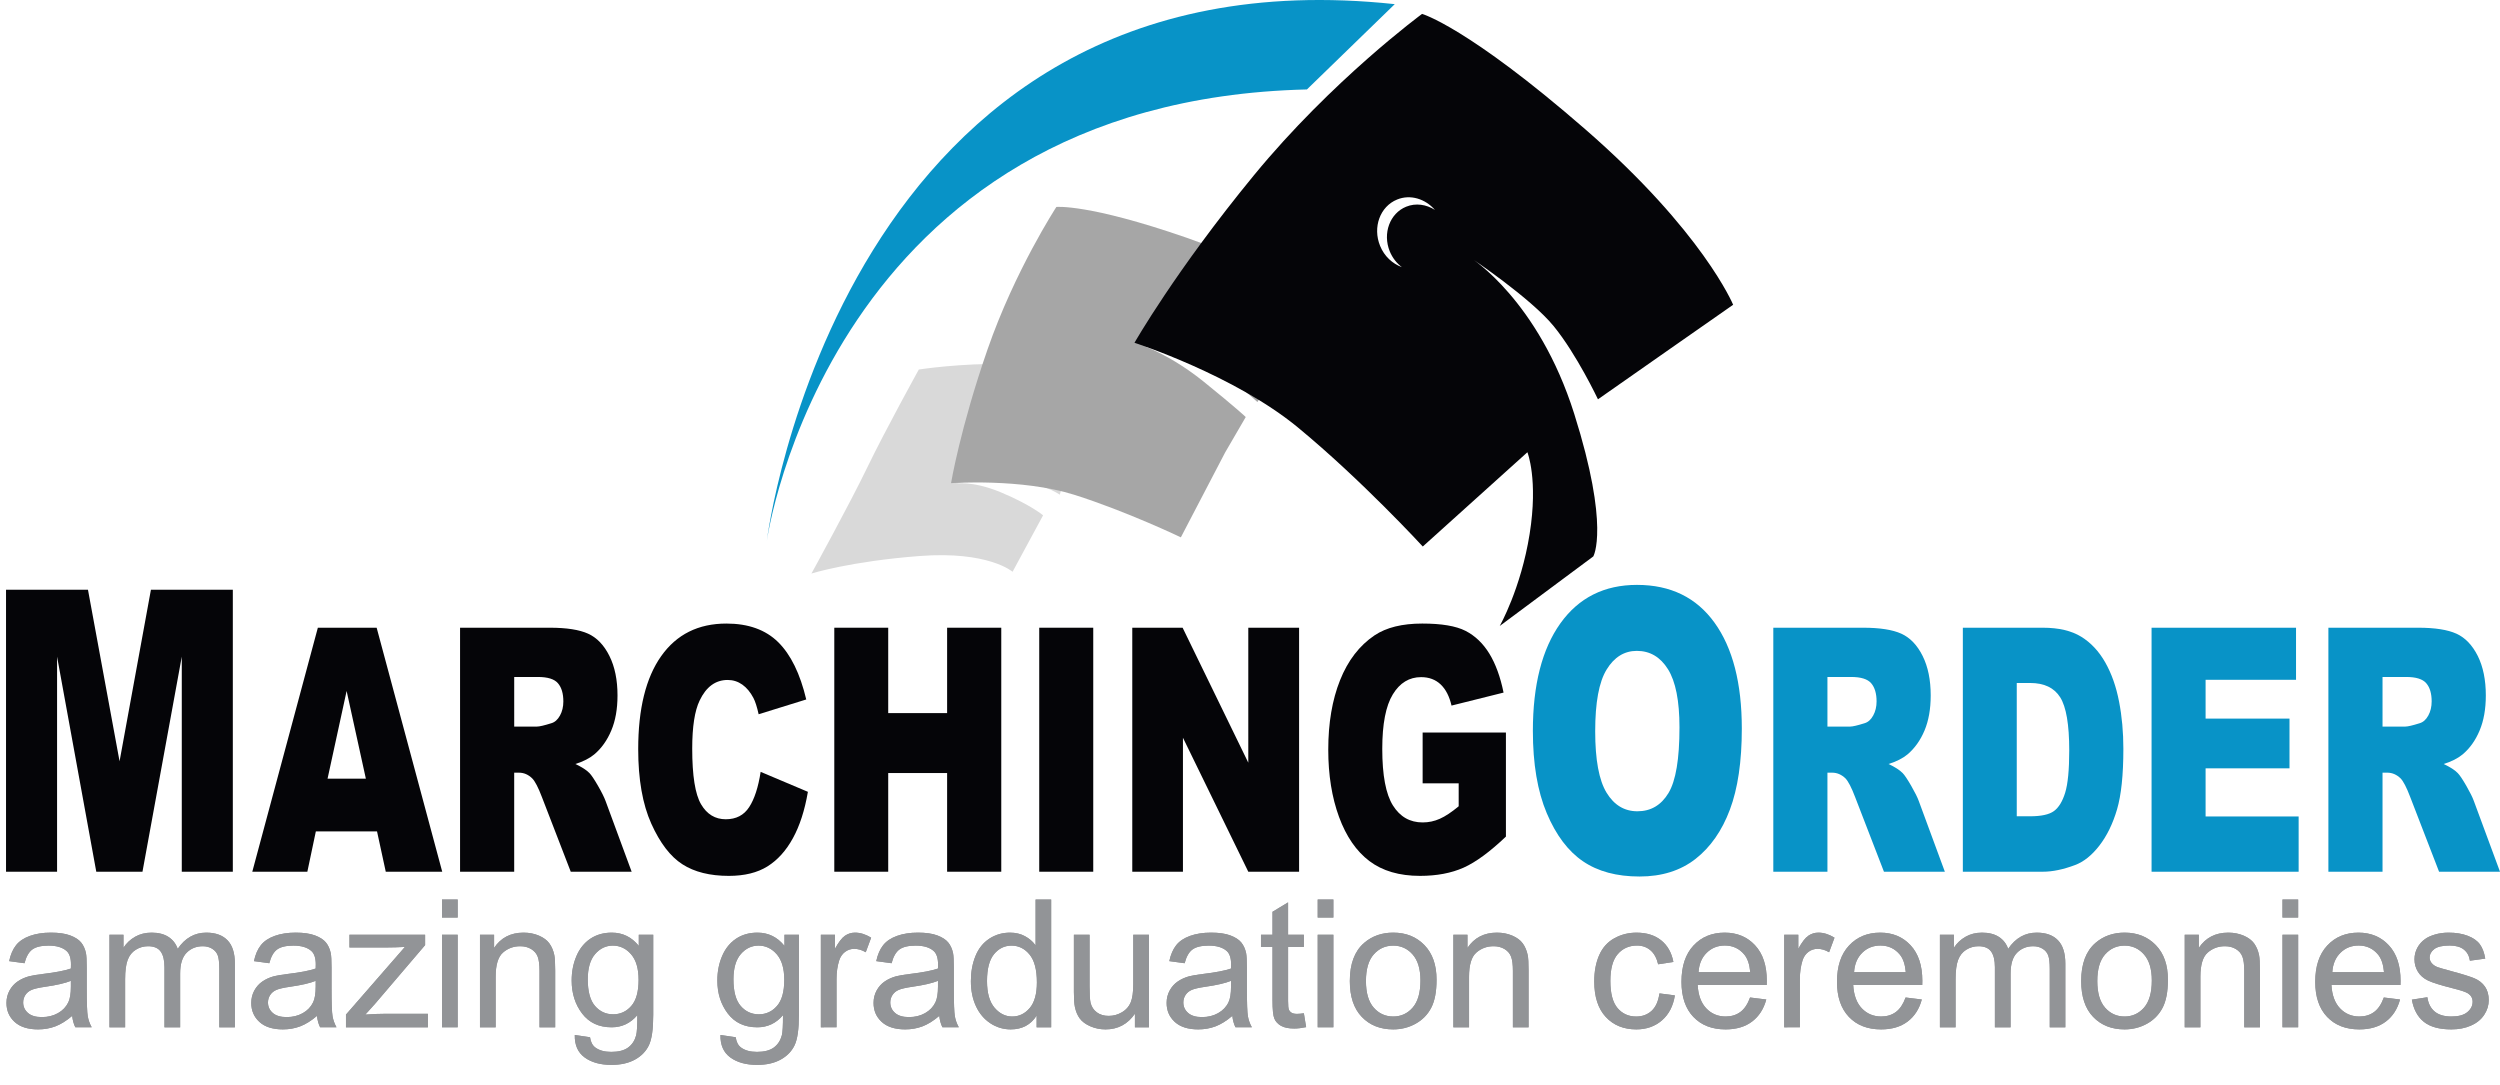 <?xml version="1.0" encoding="utf-8"?>
<!-- Generator: Adobe Illustrator 16.0.0, SVG Export Plug-In . SVG Version: 6.00 Build 0)  -->
<!DOCTYPE svg PUBLIC "-//W3C//DTD SVG 1.1//EN" "http://www.w3.org/Graphics/SVG/1.1/DTD/svg11.dtd">
<svg version="1.1" id="Layer_1" xmlns="http://www.w3.org/2000/svg" xmlns:xlink="http://www.w3.org/1999/xlink" x="0px" y="0px"
	 width="367.568px" height="159.565px" viewBox="0 0 367.568 159.565" enable-background="new 0 0 367.568 159.565"
	 xml:space="preserve">
<g>
	<g>
		<path fill="#D9D9D9" d="M148.875,84.067c0,0-3.538-3.1-13.708-2.315c-10.167,0.784-15.863,2.572-15.863,2.572
			s5.628-10.231,8.221-15.616c2.597-5.388,7.567-14.378,7.567-14.378s6.206-0.963,12.985-0.809s12.313,3.735,12.313,3.735
			l-4.573,15.48c0,0-2.818-2.013-7.703-2.134c-4.891-0.12-7.718,0.528-7.718,0.528s2.46-0.543,6.801,1.275s6.166,3.362,6.166,3.362
			L148.875,84.067z"/>
		<path fill-rule="evenodd" clip-rule="evenodd" fill="#0893C7" d="M112.744,79.522c0,0,9.071-64.698,79.41-66.372L205.068,0.61
			C123.571-8.109,112.744,79.522,112.744,79.522z"/>
		<path fill-rule="evenodd" clip-rule="evenodd" fill="#A6A6A6" d="M145.195,51.372c4.02-11.596,10.121-20.945,10.121-20.945
			s4.656-0.494,19.12,4.517c14.467,5.011,19.769,10.562,19.769,10.562l-4.351,6.335l-4.986,7.271c0,0-3.531-3.331-6.634-5.048
			c-3.103-1.719-10.03-3.17-10.03-3.17s3.942,1.325,8.82,5.258c4.869,3.939,6.135,5.162,6.135,5.162l-3.039,5.227l-6.502,12.463
			c0,0-7.959-3.816-15.684-6.261c-7.722-2.442-18.104-1.704-18.104-1.704S141.175,62.962,145.195,51.372z"/>
		<path fill="#050508" d="M184.343,25.791c11.518-14.029,24.741-23.748,24.741-23.748s6.665,1.89,23.989,16.959
			c17.32,15.069,21.746,25.807,21.746,25.807l-9.262,6.471l-10.613,7.428c0,0-3.137-6.638-6.521-10.769
			c-3.383-4.134-12.176-10.021-12.176-10.021s9.935,6.218,15.208,22.927c5.276,16.715,2.804,20.963,2.804,20.963l-5.109,3.797
			l-8.648,6.431c0,0,3.121-5.492,4.396-13.52c1.281-8.027-0.327-12.025-0.327-12.025l-15.382,13.862c0,0-8.978-9.771-18.351-17.496
			c-9.367-7.725-24.038-12.458-24.038-12.458S172.824,39.822,184.343,25.791z M204.336,36.966c-1.081-2.648,0-5.594,2.411-6.576
			c1.41-0.575,2.961-0.336,4.227,0.475c-1.414-1.636-3.619-2.328-5.563-1.528c-2.507,1.022-3.618,4.072-2.501,6.814
			c0.624,1.538,1.831,2.627,3.205,3.13C205.361,38.714,204.732,37.923,204.336,36.966z"/>
	</g>
	<g>
		<path fill="#050508" d="M0.886,86.704h12.047l4.646,25.227l4.612-25.227h12.041v41.463h-7.505v-31.62l-5.779,31.62h-6.792
			l-5.764-31.62v31.62H0.886V86.704z"/>
		<path fill="#050508" d="M55.434,122.242h-8.997l-1.248,5.924h-8.095l9.639-35.875h8.645l9.642,35.875h-8.302L55.434,122.242z
			 M53.791,114.484l-2.828-12.893l-2.803,12.893H53.791z"/>
		<path fill="#050508" d="M67.641,128.167V92.292h13.214c2.445,0,4.319,0.291,5.613,0.877c1.297,0.593,2.34,1.677,3.131,3.27
			c0.796,1.59,1.191,3.529,1.191,5.813c0,1.988-0.302,3.705-0.914,5.15c-0.605,1.445-1.439,2.618-2.501,3.513
			c-0.676,0.568-1.605,1.044-2.782,1.414c0.945,0.448,1.633,0.883,2.065,1.328c0.287,0.29,0.71,0.92,1.266,1.883
			s0.92,1.71,1.111,2.229l3.834,10.398h-8.953l-4.236-10.966c-0.538-1.42-1.016-2.34-1.439-2.767
			c-0.568-0.549-1.216-0.83-1.939-0.83h-0.701v14.563H67.641z M75.603,106.827h3.344c0.358,0,1.062-0.161,2.099-0.488
			c0.525-0.148,0.951-0.525,1.285-1.13c0.333-0.599,0.497-1.297,0.497-2.081c0-1.155-0.259-2.044-0.788-2.665
			c-0.525-0.621-1.506-0.929-2.958-0.929h-3.479V106.827z"/>
		<path fill="#050508" d="M111.836,113.483l6.947,2.936c-0.466,2.726-1.201,4.999-2.208,6.826c-1,1.828-2.248,3.205-3.732,4.137
			c-1.485,0.927-3.381,1.396-5.681,1.396c-2.788,0-5.063-0.568-6.826-1.704c-1.769-1.13-3.294-3.124-4.579-5.977
			c-1.281-2.85-1.923-6.502-1.923-10.954c0-5.934,1.127-10.497,3.384-13.684c2.26-3.186,5.452-4.779,9.583-4.779
			c3.229,0,5.767,0.914,7.62,2.742c1.846,1.827,3.22,4.631,4.119,8.419l-6.999,2.173c-0.244-1.093-0.503-1.893-0.769-2.399
			c-0.444-0.846-0.988-1.5-1.627-1.957c-0.645-0.454-1.362-0.686-2.152-0.686c-1.797,0-3.174,1.013-4.131,3.032
			c-0.723,1.5-1.087,3.853-1.087,7.064c0,3.977,0.432,6.699,1.297,8.175c0.864,1.476,2.075,2.21,3.637,2.21
			c1.519,0,2.665-0.593,3.439-1.785C110.925,117.479,111.487,115.75,111.836,113.483z"/>
		<path fill="#050508" d="M122.664,92.292h7.928v12.554h8.66V92.292h7.962v35.875h-7.962v-14.51h-8.66v14.51h-7.928V92.292z"/>
		<path fill="#050508" d="M152.796,92.292h7.941v35.875h-7.941V92.292z"/>
		<path fill="#050508" d="M166.476,92.292h7.4l9.657,19.846V92.292h7.468v35.875h-7.468l-9.608-19.7v19.7h-7.45V92.292z"/>
		<path fill="#050508" d="M209.166,115.169v-7.465h12.246v15.298c-2.346,2.232-4.418,3.757-6.221,4.566
			c-1.803,0.803-3.939,1.21-6.408,1.21c-3.045,0-5.527-0.729-7.447-2.18c-1.92-1.451-3.405-3.612-4.461-6.483
			c-1.053-2.874-1.584-6.168-1.584-9.889c0-3.915,0.577-7.32,1.734-10.216c1.155-2.896,2.844-5.094,5.07-6.595
			c1.74-1.161,4.074-1.735,7.018-1.735c2.834,0,4.955,0.358,6.359,1.074c1.404,0.719,2.572,1.834,3.498,3.34
			c0.926,1.513,1.624,3.427,2.094,5.736l-7.65,1.911c-0.315-1.355-0.844-2.393-1.597-3.109c-0.757-0.716-1.714-1.074-2.88-1.074
			c-1.736,0-3.125,0.843-4.153,2.532c-1.034,1.686-1.553,4.359-1.553,8.015c0,3.884,0.524,6.656,1.568,8.32
			c1.046,1.664,2.497,2.495,4.366,2.495c0.889,0,1.731-0.179,2.537-0.541c0.803-0.355,1.723-0.969,2.764-1.834v-3.377H209.166z"/>
		<path fill="#0893C7" d="M225.374,107.463c0-6.771,1.353-12.041,4.044-15.813c2.699-3.77,6.449-5.656,11.264-5.656
			c4.934,0,8.736,1.855,11.404,5.561c2.667,3.701,4.008,8.895,4.008,15.569c0,4.847-0.588,8.817-1.754,11.917
			c-1.164,3.106-2.848,5.517-5.051,7.243c-2.208,1.723-4.953,2.587-8.24,2.587c-3.344,0-6.117-0.744-8.303-2.235
			c-2.191-1.488-3.967-3.847-5.328-7.07S225.374,112.307,225.374,107.463z M234.537,107.519c0,4.187,0.556,7.194,1.668,9.024
			c1.111,1.825,2.623,2.738,4.537,2.738c1.971,0,3.496-0.895,4.572-2.686c1.078-1.791,1.615-5.004,1.615-9.642
			c0-3.905-0.563-6.755-1.689-8.555c-1.123-1.8-2.651-2.701-4.578-2.701c-1.846,0-3.328,0.917-4.445,2.745
			C235.092,100.27,234.537,103.295,234.537,107.519z"/>
		<path fill="#0893C7" d="M260.724,128.167V92.292h13.207c2.445,0,4.319,0.291,5.615,0.877c1.295,0.593,2.338,1.677,3.131,3.27
			c0.794,1.59,1.189,3.529,1.189,5.813c0,1.988-0.303,3.705-0.908,5.15c-0.607,1.445-1.445,2.618-2.5,3.513
			c-0.68,0.568-1.609,1.044-2.791,1.414c0.95,0.448,1.629,0.883,2.068,1.328c0.289,0.29,0.709,0.92,1.266,1.883
			c0.553,0.963,0.926,1.71,1.111,2.229l3.834,10.398h-8.953l-4.236-10.966c-0.537-1.42-1.018-2.34-1.432-2.767
			c-0.578-0.549-1.223-0.83-1.945-0.83h-0.697v14.563H260.724z M268.683,106.827h3.34c0.358,0,1.063-0.161,2.1-0.488
			c0.525-0.148,0.954-0.525,1.285-1.13c0.332-0.599,0.5-1.297,0.5-2.081c0-1.155-0.26-2.044-0.787-2.665
			c-0.525-0.621-1.51-0.929-2.961-0.929h-3.477V106.827z"/>
		<path fill="#0893C7" d="M288.593,92.292h11.769c2.325,0,4.196,0.442,5.628,1.322c1.427,0.876,2.609,2.143,3.545,3.791
			c0.932,1.649,1.605,3.563,2.025,5.752c0.426,2.186,0.633,4.504,0.633,6.95c0,3.831-0.313,6.811-0.936,8.916
			c-0.623,2.112-1.491,3.884-2.6,5.313c-1.108,1.429-2.297,2.374-3.568,2.85c-1.742,0.654-3.313,0.981-4.728,0.981h-11.769V92.292z
			 M296.518,100.417v19.599h1.942c1.658,0,2.831-0.256,3.531-0.771c0.698-0.513,1.251-1.414,1.643-2.689
			c0.398-1.284,0.6-3.356,0.6-6.23c0-3.8-0.445-6.403-1.331-7.805c-0.886-1.404-2.358-2.103-4.409-2.103H296.518z"/>
		<path fill="#0893C7" d="M316.339,92.292h21.24v7.657h-13.297v5.706h12.337v7.314h-12.337v7.073h13.68v8.125h-21.623V92.292z"/>
		<path fill="#0893C7" d="M342.337,128.167V92.292h13.211c2.448,0,4.316,0.291,5.613,0.877c1.297,0.593,2.336,1.677,3.137,3.27
			c0.79,1.59,1.186,3.529,1.186,5.813c0,1.988-0.303,3.705-0.911,5.15c-0.603,1.445-1.436,2.618-2.497,3.513
			c-0.684,0.568-1.605,1.044-2.791,1.414c0.943,0.448,1.636,0.883,2.064,1.328c0.293,0.29,0.713,0.92,1.27,1.883
			c0.549,0.963,0.923,1.71,1.105,2.229l3.844,10.398h-8.957l-4.236-10.966c-0.537-1.42-1.012-2.34-1.432-2.767
			c-0.574-0.549-1.223-0.83-1.939-0.83h-0.707v14.563H342.337z M350.296,106.827h3.344c0.365,0,1.063-0.161,2.1-0.488
			c0.525-0.148,0.951-0.525,1.284-1.13c0.331-0.599,0.497-1.297,0.497-2.081c0-1.155-0.256-2.044-0.787-2.665
			c-0.525-0.621-1.513-0.929-2.955-0.929h-3.482V106.827z"/>
	</g>
	<g>
		<g>
			<path fill-rule="evenodd" clip-rule="evenodd" fill="#929497" d="M10.613,149.363c-0.855,0.726-1.677,1.238-2.467,1.538
				c-0.791,0.299-1.639,0.448-2.544,0.448c-1.496,0-2.645-0.365-3.448-1.096s-1.205-1.664-1.205-2.801
				c0-0.666,0.152-1.275,0.455-1.826c0.303-0.552,0.701-0.993,1.192-1.327c0.491-0.333,1.044-0.585,1.66-0.756
				c0.453-0.119,1.136-0.235,2.051-0.346c1.863-0.223,3.234-0.487,4.114-0.795c0.008-0.316,0.013-0.517,0.013-0.603
				c0-0.939-0.218-1.603-0.654-1.986c-0.589-0.521-1.465-0.782-2.627-0.782c-1.085,0-1.886,0.19-2.403,0.57
				c-0.517,0.381-0.899,1.054-1.147,2.019l-2.256-0.308c0.205-0.965,0.542-1.745,1.013-2.339c0.47-0.594,1.149-1.051,2.038-1.371
				c0.888-0.32,1.918-0.48,3.089-0.48c1.162,0,2.106,0.137,2.833,0.41c0.726,0.273,1.26,0.617,1.602,1.031
				c0.342,0.415,0.581,0.938,0.718,1.57c0.077,0.393,0.115,1.103,0.115,2.128v3.075c0,2.146,0.049,3.502,0.147,4.07
				s0.292,1.112,0.583,1.634h-2.409C10.834,150.563,10.681,150.003,10.613,149.363z M10.42,144.21
				c-0.837,0.342-2.094,0.632-3.769,0.871c-0.948,0.137-1.619,0.291-2.012,0.461c-0.393,0.172-0.696,0.422-0.91,0.75
				c-0.214,0.329-0.321,0.694-0.321,1.096c0,0.615,0.233,1.128,0.699,1.538s1.147,0.615,2.044,0.615
				c0.889,0,1.679-0.194,2.371-0.583c0.692-0.389,1.2-0.92,1.525-1.596c0.248-0.521,0.372-1.29,0.372-2.307V144.21z"/>
			<path fill-rule="evenodd" clip-rule="evenodd" fill="#929497" d="M16.093,151.042V137.43h2.063v1.909
				c0.427-0.666,0.995-1.202,1.705-1.608c0.709-0.406,1.517-0.608,2.422-0.608c1.008,0,1.835,0.209,2.48,0.628
				c0.646,0.418,1.1,1.004,1.365,1.756c1.077-1.59,2.478-2.384,4.204-2.384c1.35,0,2.388,0.373,3.114,1.121
				c0.727,0.748,1.09,1.899,1.09,3.454v9.344h-2.294v-8.574c0-0.923-0.075-1.588-0.224-1.993c-0.15-0.406-0.421-0.733-0.814-0.98
				c-0.393-0.248-0.854-0.372-1.384-0.372c-0.957,0-1.752,0.318-2.384,0.955s-0.948,1.655-0.948,3.057v7.908H24.18v-8.844
				c0-1.025-0.188-1.795-0.564-2.308s-0.991-0.769-1.846-0.769c-0.649,0-1.25,0.171-1.801,0.513s-0.951,0.842-1.198,1.5
				c-0.248,0.657-0.372,1.606-0.372,2.845v7.063H16.093z"/>
			<path fill-rule="evenodd" clip-rule="evenodd" fill="#929497" d="M46.605,149.363c-0.855,0.726-1.677,1.238-2.467,1.538
				c-0.791,0.299-1.639,0.448-2.544,0.448c-1.496,0-2.645-0.365-3.448-1.096s-1.205-1.664-1.205-2.801
				c0-0.666,0.152-1.275,0.455-1.826c0.303-0.552,0.701-0.993,1.192-1.327c0.491-0.333,1.044-0.585,1.66-0.756
				c0.453-0.119,1.136-0.235,2.051-0.346c1.863-0.223,3.234-0.487,4.114-0.795c0.008-0.316,0.013-0.517,0.013-0.603
				c0-0.939-0.218-1.603-0.654-1.986c-0.589-0.521-1.465-0.782-2.627-0.782c-1.085,0-1.886,0.19-2.403,0.57
				c-0.517,0.381-0.899,1.054-1.147,2.019l-2.256-0.308c0.205-0.965,0.542-1.745,1.013-2.339c0.47-0.594,1.149-1.051,2.038-1.371
				c0.888-0.32,1.918-0.48,3.089-0.48c1.162,0,2.106,0.137,2.833,0.41c0.726,0.273,1.26,0.617,1.602,1.031
				c0.342,0.415,0.581,0.938,0.718,1.57c0.077,0.393,0.115,1.103,0.115,2.128v3.075c0,2.146,0.049,3.502,0.147,4.07
				s0.292,1.112,0.583,1.634h-2.409C46.827,150.563,46.673,150.003,46.605,149.363z M46.413,144.21
				c-0.837,0.342-2.094,0.632-3.769,0.871c-0.948,0.137-1.619,0.291-2.012,0.461c-0.393,0.172-0.696,0.422-0.91,0.75
				c-0.214,0.329-0.321,0.694-0.321,1.096c0,0.615,0.233,1.128,0.699,1.538s1.147,0.615,2.044,0.615
				c0.889,0,1.679-0.194,2.371-0.583c0.692-0.389,1.2-0.92,1.525-1.596c0.248-0.521,0.372-1.29,0.372-2.307V144.21z"/>
			<path fill-rule="evenodd" clip-rule="evenodd" fill="#929497" d="M50.867,151.042v-1.871l8.665-9.946
				c-0.983,0.051-1.85,0.077-2.602,0.077h-5.55v-1.871h11.125v1.524l-7.37,8.639l-1.423,1.577c1.034-0.077,2.004-0.115,2.91-0.115
				h6.293v1.986H50.867z"/>
			<path fill-rule="evenodd" clip-rule="evenodd" fill="#929497" d="M64.986,134.905v-2.653h2.307v2.653H64.986z M64.986,151.042
				V137.43h2.307v13.611H64.986z"/>
			<path fill-rule="evenodd" clip-rule="evenodd" fill="#929497" d="M70.569,151.042V137.43h2.076v1.935
				c1-1.495,2.444-2.242,4.332-2.242c0.82,0,1.575,0.146,2.262,0.441c0.688,0.295,1.203,0.682,1.545,1.16
				c0.341,0.479,0.581,1.047,0.717,1.705c0.085,0.427,0.128,1.175,0.128,2.243v8.369h-2.307v-8.28c0-0.939-0.09-1.643-0.269-2.108
				c-0.18-0.465-0.498-0.837-0.955-1.114c-0.457-0.278-0.993-0.417-1.608-0.417c-0.983,0-1.831,0.312-2.544,0.936
				s-1.07,1.808-1.07,3.551v7.434H70.569z"/>
			<path fill-rule="evenodd" clip-rule="evenodd" fill="#929497" d="M84.508,152.169l2.243,0.333
				c0.094,0.692,0.354,1.196,0.782,1.513c0.573,0.427,1.354,0.641,2.346,0.641c1.068,0,1.893-0.214,2.474-0.641
				c0.581-0.428,0.974-1.025,1.179-1.795c0.12-0.47,0.175-1.456,0.167-2.96c-1.008,1.188-2.264,1.781-3.768,1.781
				c-1.871,0-3.32-0.675-4.345-2.025c-1.025-1.35-1.538-2.969-1.538-4.857c0-1.299,0.235-2.497,0.705-3.595
				c0.47-1.099,1.151-1.946,2.044-2.545c0.893-0.598,1.942-0.896,3.146-0.896c1.606,0,2.931,0.649,3.974,1.947v-1.64h2.127v11.766
				c0,2.119-0.216,3.621-0.647,4.505c-0.431,0.885-1.115,1.583-2.051,2.096c-0.936,0.513-2.087,0.77-3.454,0.77
				c-1.624,0-2.935-0.365-3.935-1.096C84.957,154.739,84.474,153.639,84.508,152.169z M86.418,143.992
				c0,1.786,0.354,3.089,1.063,3.909c0.709,0.82,1.598,1.23,2.666,1.23c1.06,0,1.948-0.407,2.666-1.224
				c0.718-0.815,1.077-2.096,1.077-3.839c0-1.666-0.37-2.922-1.109-3.769c-0.739-0.846-1.63-1.269-2.672-1.269
				c-1.025,0-1.896,0.417-2.614,1.25S86.418,142.351,86.418,143.992z"/>
			<path fill-rule="evenodd" clip-rule="evenodd" fill="#929497" d="M105.927,152.169l2.243,0.333
				c0.094,0.692,0.354,1.196,0.782,1.513c0.573,0.427,1.354,0.641,2.346,0.641c1.068,0,1.893-0.214,2.474-0.641
				c0.581-0.428,0.974-1.025,1.179-1.795c0.12-0.47,0.175-1.456,0.167-2.96c-1.008,1.188-2.264,1.781-3.768,1.781
				c-1.871,0-3.32-0.675-4.345-2.025c-1.025-1.35-1.538-2.969-1.538-4.857c0-1.299,0.235-2.497,0.705-3.595
				c0.47-1.099,1.151-1.946,2.044-2.545c0.893-0.598,1.942-0.896,3.146-0.896c1.606,0,2.931,0.649,3.974,1.947v-1.64h2.127v11.766
				c0,2.119-0.216,3.621-0.647,4.505c-0.431,0.885-1.115,1.583-2.051,2.096c-0.936,0.513-2.087,0.77-3.454,0.77
				c-1.624,0-2.935-0.365-3.935-1.096C106.375,154.739,105.893,153.639,105.927,152.169z M107.837,143.992
				c0,1.786,0.354,3.089,1.063,3.909c0.709,0.82,1.598,1.23,2.666,1.23c1.06,0,1.948-0.407,2.666-1.224
				c0.718-0.815,1.077-2.096,1.077-3.839c0-1.666-0.37-2.922-1.109-3.769c-0.739-0.846-1.63-1.269-2.672-1.269
				c-1.025,0-1.896,0.417-2.614,1.25S107.837,142.351,107.837,143.992z"/>
			<path fill-rule="evenodd" clip-rule="evenodd" fill="#929497" d="M120.687,151.042V137.43h2.077v2.063
				c0.529-0.966,1.019-1.603,1.467-1.91s0.942-0.461,1.48-0.461c0.777,0,1.568,0.247,2.371,0.743l-0.794,2.141
				c-0.564-0.334-1.128-0.5-1.692-0.5c-0.504,0-0.957,0.151-1.359,0.455c-0.401,0.303-0.688,0.724-0.858,1.262
				c-0.256,0.82-0.385,1.718-0.385,2.692v7.126H120.687z"/>
			<path fill-rule="evenodd" clip-rule="evenodd" fill="#929497" d="M138.1,149.363c-0.855,0.726-1.677,1.238-2.467,1.538
				c-0.791,0.299-1.639,0.448-2.544,0.448c-1.496,0-2.645-0.365-3.448-1.096s-1.205-1.664-1.205-2.801
				c0-0.666,0.152-1.275,0.455-1.826c0.303-0.552,0.701-0.993,1.192-1.327c0.491-0.333,1.044-0.585,1.66-0.756
				c0.453-0.119,1.136-0.235,2.051-0.346c1.863-0.223,3.234-0.487,4.114-0.795c0.008-0.316,0.013-0.517,0.013-0.603
				c0-0.939-0.218-1.603-0.654-1.986c-0.589-0.521-1.465-0.782-2.627-0.782c-1.085,0-1.886,0.19-2.403,0.57
				c-0.517,0.381-0.899,1.054-1.147,2.019l-2.256-0.308c0.205-0.965,0.542-1.745,1.013-2.339c0.47-0.594,1.149-1.051,2.038-1.371
				c0.888-0.32,1.918-0.48,3.089-0.48c1.162,0,2.106,0.137,2.833,0.41c0.726,0.273,1.26,0.617,1.602,1.031
				c0.342,0.415,0.581,0.938,0.718,1.57c0.077,0.393,0.115,1.103,0.115,2.128v3.075c0,2.146,0.049,3.502,0.147,4.07
				s0.292,1.112,0.583,1.634h-2.409C138.322,150.563,138.168,150.003,138.1,149.363z M137.908,144.21
				c-0.837,0.342-2.094,0.632-3.769,0.871c-0.948,0.137-1.619,0.291-2.012,0.461c-0.393,0.172-0.696,0.422-0.91,0.75
				c-0.214,0.329-0.321,0.694-0.321,1.096c0,0.615,0.233,1.128,0.699,1.538s1.147,0.615,2.044,0.615
				c0.889,0,1.679-0.194,2.371-0.583c0.692-0.389,1.2-0.92,1.525-1.596c0.248-0.521,0.372-1.29,0.372-2.307V144.21z"/>
			<path fill-rule="evenodd" clip-rule="evenodd" fill="#929497" d="M152.411,151.042v-1.718c-0.863,1.351-2.132,2.025-3.807,2.025
				c-1.085,0-2.083-0.299-2.993-0.897c-0.91-0.598-1.615-1.433-2.115-2.506c-0.5-1.072-0.75-2.305-0.75-3.697
				c0-1.358,0.227-2.591,0.68-3.698c0.453-1.106,1.132-1.954,2.038-2.544s1.918-0.884,3.038-0.884c0.82,0,1.551,0.173,2.192,0.519
				c0.641,0.346,1.162,0.797,1.564,1.353v-6.742h2.294v18.79H152.411z M145.118,144.249c0,1.743,0.367,3.046,1.102,3.909
				s1.602,1.295,2.602,1.295c1.008,0,1.865-0.413,2.57-1.237c0.705-0.824,1.057-2.083,1.057-3.774c0-1.863-0.359-3.23-1.077-4.102
				c-0.718-0.872-1.602-1.308-2.653-1.308c-1.025,0-1.882,0.419-2.57,1.256C145.462,141.125,145.118,142.446,145.118,144.249z"/>
			<path fill-rule="evenodd" clip-rule="evenodd" fill="#929497" d="M166.863,151.042v-1.999c-1.06,1.538-2.499,2.307-4.319,2.307
				c-0.803,0-1.553-0.154-2.25-0.461c-0.696-0.308-1.213-0.694-1.551-1.16s-0.575-1.036-0.711-1.711
				c-0.094-0.453-0.141-1.171-0.141-2.153v-8.434h2.307v7.549c0,1.205,0.047,2.017,0.141,2.436c0.146,0.606,0.453,1.083,0.923,1.429
				c0.47,0.346,1.051,0.52,1.743,0.52c0.692,0,1.341-0.178,1.948-0.532c0.606-0.354,1.036-0.837,1.288-1.448
				s0.378-1.497,0.378-2.659v-7.293h2.307v13.611H166.863z"/>
			<path fill-rule="evenodd" clip-rule="evenodd" fill="#929497" d="M181.187,149.363c-0.855,0.726-1.677,1.238-2.467,1.538
				c-0.791,0.299-1.639,0.448-2.544,0.448c-1.496,0-2.645-0.365-3.448-1.096s-1.205-1.664-1.205-2.801
				c0-0.666,0.152-1.275,0.455-1.826c0.303-0.552,0.701-0.993,1.192-1.327c0.491-0.333,1.044-0.585,1.66-0.756
				c0.453-0.119,1.136-0.235,2.051-0.346c1.863-0.223,3.234-0.487,4.114-0.795c0.009-0.316,0.013-0.517,0.013-0.603
				c0-0.939-0.218-1.603-0.654-1.986c-0.589-0.521-1.465-0.782-2.627-0.782c-1.085,0-1.886,0.19-2.403,0.57
				c-0.517,0.381-0.899,1.054-1.147,2.019l-2.256-0.308c0.205-0.965,0.542-1.745,1.013-2.339c0.47-0.594,1.149-1.051,2.038-1.371
				c0.888-0.32,1.918-0.48,3.089-0.48c1.162,0,2.106,0.137,2.833,0.41s1.26,0.617,1.602,1.031c0.342,0.415,0.582,0.938,0.719,1.57
				c0.076,0.393,0.115,1.103,0.115,2.128v3.075c0,2.146,0.049,3.502,0.146,4.07c0.099,0.568,0.293,1.112,0.584,1.634h-2.41
				C181.409,150.563,181.255,150.003,181.187,149.363z M180.995,144.21c-0.837,0.342-2.094,0.632-3.769,0.871
				c-0.948,0.137-1.619,0.291-2.012,0.461c-0.393,0.172-0.696,0.422-0.91,0.75c-0.214,0.329-0.321,0.694-0.321,1.096
				c0,0.615,0.233,1.128,0.699,1.538s1.147,0.615,2.044,0.615c0.889,0,1.679-0.194,2.371-0.583c0.692-0.389,1.201-0.92,1.525-1.596
				c0.248-0.521,0.372-1.29,0.372-2.307V144.21z"/>
			<path fill-rule="evenodd" clip-rule="evenodd" fill="#929497" d="M191.705,148.978l0.332,2.038
				c-0.648,0.137-1.23,0.205-1.742,0.205c-0.838,0-1.487-0.133-1.949-0.397c-0.461-0.265-0.785-0.613-0.974-1.045
				s-0.282-1.339-0.282-2.724v-7.831h-1.691v-1.794h1.691v-3.372l2.295-1.384v4.756h2.32v1.794h-2.32v7.959
				c0,0.658,0.04,1.081,0.121,1.27c0.082,0.188,0.214,0.338,0.398,0.448c0.184,0.111,0.445,0.167,0.787,0.167
				C190.948,149.068,191.285,149.038,191.705,148.978z"/>
			<path fill-rule="evenodd" clip-rule="evenodd" fill="#929497" d="M193.736,134.905v-2.653h2.308v2.653H193.736z M193.736,151.042
				V137.43h2.308v13.611H193.736z"/>
			<path fill-rule="evenodd" clip-rule="evenodd" fill="#929497" d="M198.46,144.236c0-2.521,0.701-4.388,2.103-5.602
				c1.171-1.008,2.598-1.512,4.28-1.512c1.872,0,3.401,0.612,4.59,1.839c1.188,1.227,1.781,2.92,1.781,5.082
				c0,1.752-0.264,3.13-0.789,4.134s-1.29,1.783-2.294,2.339s-2.101,0.833-3.288,0.833c-1.904,0-3.445-0.61-4.62-1.833
				C199.048,148.294,198.46,146.535,198.46,144.236z M200.832,144.236c0,1.743,0.381,3.048,1.141,3.915
				c0.762,0.868,1.719,1.302,2.871,1.302c1.146,0,2.098-0.437,2.859-1.308c0.76-0.872,1.141-2.2,1.141-3.986
				c0-1.684-0.383-2.959-1.147-3.826s-1.716-1.301-2.853-1.301c-1.152,0-2.109,0.432-2.871,1.295
				C201.212,141.19,200.832,142.493,200.832,144.236z"/>
			<path fill-rule="evenodd" clip-rule="evenodd" fill="#929497" d="M213.682,151.042V137.43h2.076v1.935
				c1-1.495,2.444-2.242,4.332-2.242c0.82,0,1.575,0.146,2.263,0.441s1.202,0.682,1.545,1.16c0.341,0.479,0.58,1.047,0.717,1.705
				c0.086,0.427,0.129,1.175,0.129,2.243v8.369h-2.308v-8.28c0-0.939-0.09-1.643-0.269-2.108c-0.18-0.465-0.498-0.837-0.955-1.114
				c-0.457-0.278-0.994-0.417-1.609-0.417c-0.982,0-1.83,0.312-2.544,0.936s-1.069,1.808-1.069,3.551v7.434H213.682z"/>
			<path fill-rule="evenodd" clip-rule="evenodd" fill="#929497" d="M243.984,146.055l2.268,0.295
				c-0.248,1.564-0.882,2.788-1.902,3.673c-1.021,0.884-2.275,1.326-3.763,1.326c-1.862,0-3.36-0.608-4.492-1.826
				s-1.698-2.963-1.698-5.236c0-1.47,0.244-2.756,0.73-3.857c0.487-1.103,1.229-1.93,2.224-2.48s2.079-0.826,3.249-0.826
				c1.479,0,2.688,0.373,3.627,1.121c0.94,0.748,1.543,1.81,1.808,3.185l-2.243,0.347c-0.213-0.914-0.592-1.603-1.134-2.063
				c-0.543-0.462-1.198-0.692-1.968-0.692c-1.162,0-2.105,0.417-2.832,1.25s-1.09,2.151-1.09,3.954c0,1.828,0.35,3.157,1.051,3.985
				c0.701,0.829,1.615,1.244,2.743,1.244c0.905,0,1.661-0.278,2.269-0.834C243.436,148.064,243.821,147.209,243.984,146.055z"/>
			<path fill-rule="evenodd" clip-rule="evenodd" fill="#929497" d="M257.307,146.658l2.384,0.295
				c-0.376,1.393-1.072,2.474-2.089,3.243c-1.017,0.769-2.315,1.153-3.896,1.153c-1.991,0-3.569-0.613-4.735-1.839
				c-1.167-1.227-1.75-2.946-1.75-5.159c0-2.29,0.59-4.067,1.769-5.332s2.708-1.896,4.589-1.896c1.82,0,3.307,0.619,4.46,1.858
				c1.153,1.238,1.73,2.981,1.73,5.229c0,0.137-0.005,0.342-0.013,0.615h-10.151c0.085,1.495,0.509,2.64,1.269,3.435
				c0.761,0.795,1.709,1.192,2.846,1.192c0.846,0,1.568-0.223,2.166-0.667S256.957,147.632,257.307,146.658z M249.732,142.928h7.602
				c-0.104-1.145-0.395-2.004-0.872-2.576c-0.735-0.889-1.688-1.333-2.858-1.333c-1.06,0-1.95,0.354-2.672,1.063
				C250.208,140.792,249.809,141.741,249.732,142.928z"/>
			<path fill-rule="evenodd" clip-rule="evenodd" fill="#929497" d="M262.326,151.042V137.43h2.076v2.063
				c0.529-0.966,1.02-1.603,1.468-1.91s0.942-0.461,1.48-0.461c0.777,0,1.567,0.247,2.371,0.743l-0.794,2.141
				c-0.564-0.334-1.129-0.5-1.692-0.5c-0.505,0-0.957,0.151-1.358,0.455c-0.402,0.303-0.688,0.724-0.859,1.262
				c-0.256,0.82-0.385,1.718-0.385,2.692v7.126H262.326z"/>
			<path fill-rule="evenodd" clip-rule="evenodd" fill="#929497" d="M280.175,146.658l2.383,0.295
				c-0.375,1.393-1.072,2.474-2.088,3.243c-1.018,0.769-2.316,1.153-3.896,1.153c-1.992,0-3.57-0.613-4.736-1.839
				c-1.166-1.227-1.75-2.946-1.75-5.159c0-2.29,0.59-4.067,1.77-5.332c1.179-1.265,2.708-1.896,4.588-1.896
				c1.82,0,3.307,0.619,4.461,1.858c1.153,1.238,1.73,2.981,1.73,5.229c0,0.137-0.005,0.342-0.014,0.615h-10.15
				c0.085,1.495,0.508,2.64,1.269,3.435s1.709,1.192,2.845,1.192c0.847,0,1.568-0.223,2.166-0.667
				C279.35,148.341,279.824,147.632,280.175,146.658z M272.6,142.928h7.601c-0.103-1.145-0.394-2.004-0.871-2.576
				c-0.736-0.889-1.688-1.333-2.859-1.333c-1.059,0-1.949,0.354-2.672,1.063C273.076,140.792,272.677,141.741,272.6,142.928z"/>
			<path fill-rule="evenodd" clip-rule="evenodd" fill="#929497" d="M285.219,151.042V137.43h2.063v1.909
				c0.428-0.666,0.995-1.202,1.705-1.608c0.709-0.406,1.516-0.608,2.422-0.608c1.008,0,1.835,0.209,2.48,0.628
				c0.645,0.418,1.1,1.004,1.365,1.756c1.076-1.59,2.478-2.384,4.203-2.384c1.351,0,2.389,0.373,3.115,1.121s1.09,1.899,1.09,3.454
				v9.344h-2.295v-8.574c0-0.923-0.074-1.588-0.225-1.993c-0.149-0.406-0.42-0.733-0.813-0.98c-0.394-0.248-0.854-0.372-1.384-0.372
				c-0.957,0-1.752,0.318-2.385,0.955s-0.948,1.655-0.948,3.057v7.908h-2.308v-8.844c0-1.025-0.188-1.795-0.563-2.308
				s-0.991-0.769-1.846-0.769c-0.649,0-1.249,0.171-1.801,0.513s-0.95,0.842-1.198,1.5c-0.248,0.657-0.371,1.606-0.371,2.845v7.063
				H285.219z"/>
			<path fill-rule="evenodd" clip-rule="evenodd" fill="#929497" d="M305.99,144.236c0-2.521,0.701-4.388,2.103-5.602
				c1.171-1.008,2.598-1.512,4.28-1.512c1.872,0,3.401,0.612,4.59,1.839c1.188,1.227,1.781,2.92,1.781,5.082
				c0,1.752-0.264,3.13-0.789,4.134s-1.29,1.783-2.294,2.339s-2.101,0.833-3.288,0.833c-1.904,0-3.445-0.61-4.62-1.833
				C306.578,148.294,305.99,146.535,305.99,144.236z M308.361,144.236c0,1.743,0.381,3.048,1.141,3.915
				c0.762,0.868,1.719,1.302,2.871,1.302c1.146,0,2.098-0.437,2.859-1.308c0.76-0.872,1.141-2.2,1.141-3.986
				c0-1.684-0.383-2.959-1.147-3.826s-1.716-1.301-2.853-1.301c-1.152,0-2.109,0.432-2.871,1.295
				C308.742,141.19,308.361,142.493,308.361,144.236z"/>
			<path fill-rule="evenodd" clip-rule="evenodd" fill="#929497" d="M321.211,151.042V137.43h2.076v1.935
				c1-1.495,2.444-2.242,4.332-2.242c0.82,0,1.575,0.146,2.263,0.441s1.202,0.682,1.545,1.16c0.341,0.479,0.58,1.047,0.717,1.705
				c0.086,0.427,0.129,1.175,0.129,2.243v8.369h-2.308v-8.28c0-0.939-0.09-1.643-0.269-2.108c-0.18-0.465-0.498-0.837-0.955-1.114
				c-0.457-0.278-0.994-0.417-1.609-0.417c-0.982,0-1.83,0.312-2.544,0.936s-1.069,1.808-1.069,3.551v7.434H321.211z"/>
			<path fill-rule="evenodd" clip-rule="evenodd" fill="#929497" d="M335.586,134.905v-2.653h2.308v2.653H335.586z M335.586,151.042
				V137.43h2.308v13.611H335.586z"/>
			<path fill-rule="evenodd" clip-rule="evenodd" fill="#929497" d="M350.487,146.658l2.384,0.295
				c-0.376,1.393-1.072,2.474-2.089,3.243c-1.017,0.769-2.315,1.153-3.896,1.153c-1.991,0-3.569-0.613-4.735-1.839
				c-1.167-1.227-1.75-2.946-1.75-5.159c0-2.29,0.59-4.067,1.769-5.332s2.708-1.896,4.589-1.896c1.82,0,3.307,0.619,4.46,1.858
				c1.153,1.238,1.73,2.981,1.73,5.229c0,0.137-0.005,0.342-0.013,0.615h-10.151c0.085,1.495,0.509,2.64,1.269,3.435
				c0.761,0.795,1.709,1.192,2.846,1.192c0.846,0,1.568-0.223,2.166-0.667S350.136,147.632,350.487,146.658z M342.912,142.928h7.602
				c-0.104-1.145-0.395-2.004-0.872-2.576c-0.735-0.889-1.688-1.333-2.858-1.333c-1.06,0-1.95,0.354-2.672,1.063
				C343.388,140.792,342.989,141.741,342.912,142.928z"/>
			<path fill-rule="evenodd" clip-rule="evenodd" fill="#929497" d="M354.609,146.978l2.281-0.358
				c0.128,0.914,0.484,1.615,1.07,2.102c0.584,0.487,1.402,0.731,2.454,0.731c1.06,0,1.846-0.216,2.358-0.647s0.77-0.938,0.77-1.52
				c0-0.521-0.227-0.931-0.68-1.23c-0.316-0.205-1.103-0.465-2.359-0.781c-1.691-0.428-2.863-0.797-3.518-1.108
				c-0.654-0.313-1.149-0.744-1.486-1.295c-0.338-0.551-0.507-1.16-0.507-1.826c0-0.606,0.139-1.169,0.417-1.686
				c0.277-0.517,0.655-0.946,1.134-1.288c0.358-0.265,0.849-0.489,1.468-0.673s1.283-0.275,1.993-0.275
				c1.067,0,2.006,0.153,2.813,0.461c0.807,0.308,1.403,0.725,1.787,1.25c0.385,0.525,0.65,1.229,0.795,2.108l-2.256,0.308
				c-0.102-0.701-0.398-1.248-0.891-1.641c-0.491-0.394-1.186-0.59-2.082-0.59c-1.061,0-1.816,0.175-2.27,0.525
				s-0.679,0.761-0.679,1.23c0,0.299,0.094,0.568,0.282,0.808c0.188,0.248,0.482,0.453,0.884,0.615
				c0.231,0.085,0.91,0.282,2.038,0.59c1.632,0.436,2.771,0.792,3.416,1.07c0.645,0.277,1.15,0.681,1.519,1.211
				c0.367,0.529,0.552,1.188,0.552,1.974c0,0.77-0.225,1.493-0.674,2.173c-0.448,0.679-1.096,1.204-1.941,1.576
				s-1.803,0.558-2.871,0.558c-1.769,0-3.117-0.367-4.044-1.103C355.457,149.512,354.865,148.422,354.609,146.978z"/>
		</g>
		<g>
			<path fill="#929497" d="M10.613,149.363c-0.855,0.726-1.677,1.238-2.467,1.538c-0.791,0.299-1.639,0.448-2.544,0.448
				c-1.496,0-2.645-0.365-3.448-1.096s-1.205-1.664-1.205-2.801c0-0.666,0.152-1.275,0.455-1.826
				c0.303-0.552,0.701-0.993,1.192-1.327c0.491-0.333,1.044-0.585,1.66-0.756c0.453-0.119,1.136-0.235,2.051-0.346
				c1.863-0.223,3.234-0.487,4.114-0.795c0.008-0.316,0.013-0.517,0.013-0.603c0-0.939-0.218-1.603-0.654-1.986
				c-0.589-0.521-1.465-0.782-2.627-0.782c-1.085,0-1.886,0.19-2.403,0.57c-0.517,0.381-0.899,1.054-1.147,2.019l-2.256-0.308
				c0.205-0.965,0.542-1.745,1.013-2.339c0.47-0.594,1.149-1.051,2.038-1.371c0.888-0.32,1.918-0.48,3.089-0.48
				c1.162,0,2.106,0.137,2.833,0.41c0.726,0.273,1.26,0.617,1.602,1.031c0.342,0.415,0.581,0.938,0.718,1.57
				c0.077,0.393,0.115,1.103,0.115,2.128v3.075c0,2.146,0.049,3.502,0.147,4.07s0.292,1.112,0.583,1.634h-2.409
				C10.834,150.563,10.681,150.003,10.613,149.363z M10.42,144.21c-0.837,0.342-2.094,0.632-3.769,0.871
				c-0.948,0.137-1.619,0.291-2.012,0.461c-0.393,0.172-0.696,0.422-0.91,0.75c-0.214,0.329-0.321,0.694-0.321,1.096
				c0,0.615,0.233,1.128,0.699,1.538s1.147,0.615,2.044,0.615c0.889,0,1.679-0.194,2.371-0.583c0.692-0.389,1.2-0.92,1.525-1.596
				c0.248-0.521,0.372-1.29,0.372-2.307V144.21z"/>
			<path fill="#929497" d="M16.093,151.042V137.43h2.063v1.909c0.427-0.666,0.995-1.202,1.705-1.608
				c0.709-0.406,1.517-0.608,2.422-0.608c1.008,0,1.835,0.209,2.48,0.628c0.646,0.418,1.1,1.004,1.365,1.756
				c1.077-1.59,2.478-2.384,4.204-2.384c1.35,0,2.388,0.373,3.114,1.121c0.727,0.748,1.09,1.899,1.09,3.454v9.344h-2.294v-8.574
				c0-0.923-0.075-1.588-0.224-1.993c-0.15-0.406-0.421-0.733-0.814-0.98c-0.393-0.248-0.854-0.372-1.384-0.372
				c-0.957,0-1.752,0.318-2.384,0.955s-0.948,1.655-0.948,3.057v7.908H24.18v-8.844c0-1.025-0.188-1.795-0.564-2.308
				s-0.991-0.769-1.846-0.769c-0.649,0-1.25,0.171-1.801,0.513s-0.951,0.842-1.198,1.5c-0.248,0.657-0.372,1.606-0.372,2.845v7.063
				H16.093z"/>
			<path fill="#929497" d="M46.605,149.363c-0.855,0.726-1.677,1.238-2.467,1.538c-0.791,0.299-1.639,0.448-2.544,0.448
				c-1.496,0-2.645-0.365-3.448-1.096s-1.205-1.664-1.205-2.801c0-0.666,0.152-1.275,0.455-1.826
				c0.303-0.552,0.701-0.993,1.192-1.327c0.491-0.333,1.044-0.585,1.66-0.756c0.453-0.119,1.136-0.235,2.051-0.346
				c1.863-0.223,3.234-0.487,4.114-0.795c0.008-0.316,0.013-0.517,0.013-0.603c0-0.939-0.218-1.603-0.654-1.986
				c-0.589-0.521-1.465-0.782-2.627-0.782c-1.085,0-1.886,0.19-2.403,0.57c-0.517,0.381-0.899,1.054-1.147,2.019l-2.256-0.308
				c0.205-0.965,0.542-1.745,1.013-2.339c0.47-0.594,1.149-1.051,2.038-1.371c0.888-0.32,1.918-0.48,3.089-0.48
				c1.162,0,2.106,0.137,2.833,0.41c0.726,0.273,1.26,0.617,1.602,1.031c0.342,0.415,0.581,0.938,0.718,1.57
				c0.077,0.393,0.115,1.103,0.115,2.128v3.075c0,2.146,0.049,3.502,0.147,4.07s0.292,1.112,0.583,1.634h-2.409
				C46.827,150.563,46.673,150.003,46.605,149.363z M46.413,144.21c-0.837,0.342-2.094,0.632-3.769,0.871
				c-0.948,0.137-1.619,0.291-2.012,0.461c-0.393,0.172-0.696,0.422-0.91,0.75c-0.214,0.329-0.321,0.694-0.321,1.096
				c0,0.615,0.233,1.128,0.699,1.538s1.147,0.615,2.044,0.615c0.889,0,1.679-0.194,2.371-0.583c0.692-0.389,1.2-0.92,1.525-1.596
				c0.248-0.521,0.372-1.29,0.372-2.307V144.21z"/>
			<path fill="#929497" d="M50.867,151.042v-1.871l8.665-9.946c-0.983,0.051-1.85,0.077-2.602,0.077h-5.55v-1.871h11.125v1.524
				l-7.37,8.639l-1.423,1.577c1.034-0.077,2.004-0.115,2.91-0.115h6.293v1.986H50.867z"/>
			<path fill="#929497" d="M64.986,134.905v-2.653h2.307v2.653H64.986z M64.986,151.042V137.43h2.307v13.611H64.986z"/>
			<path fill="#929497" d="M70.569,151.042V137.43h2.076v1.935c1-1.495,2.444-2.242,4.332-2.242c0.82,0,1.575,0.146,2.262,0.441
				c0.688,0.295,1.203,0.682,1.545,1.16c0.341,0.479,0.581,1.047,0.717,1.705c0.085,0.427,0.128,1.175,0.128,2.243v8.369h-2.307
				v-8.28c0-0.939-0.09-1.643-0.269-2.108c-0.18-0.465-0.498-0.837-0.955-1.114c-0.457-0.278-0.993-0.417-1.608-0.417
				c-0.983,0-1.831,0.312-2.544,0.936s-1.07,1.808-1.07,3.551v7.434H70.569z"/>
			<path fill="#929497" d="M84.508,152.169l2.243,0.333c0.094,0.692,0.354,1.196,0.782,1.513c0.573,0.427,1.354,0.641,2.346,0.641
				c1.068,0,1.893-0.214,2.474-0.641c0.581-0.428,0.974-1.025,1.179-1.795c0.12-0.47,0.175-1.456,0.167-2.96
				c-1.008,1.188-2.264,1.781-3.768,1.781c-1.871,0-3.32-0.675-4.345-2.025c-1.025-1.35-1.538-2.969-1.538-4.857
				c0-1.299,0.235-2.497,0.705-3.595c0.47-1.099,1.151-1.946,2.044-2.545c0.893-0.598,1.942-0.896,3.146-0.896
				c1.606,0,2.931,0.649,3.974,1.947v-1.64h2.127v11.766c0,2.119-0.216,3.621-0.647,4.505c-0.431,0.885-1.115,1.583-2.051,2.096
				c-0.936,0.513-2.087,0.77-3.454,0.77c-1.624,0-2.935-0.365-3.935-1.096C84.957,154.739,84.474,153.639,84.508,152.169z
				 M86.418,143.992c0,1.786,0.354,3.089,1.063,3.909c0.709,0.82,1.598,1.23,2.666,1.23c1.06,0,1.948-0.407,2.666-1.224
				c0.718-0.815,1.077-2.096,1.077-3.839c0-1.666-0.37-2.922-1.109-3.769c-0.739-0.846-1.63-1.269-2.672-1.269
				c-1.025,0-1.896,0.417-2.614,1.25S86.418,142.351,86.418,143.992z"/>
			<path fill="#929497" d="M105.927,152.169l2.243,0.333c0.094,0.692,0.354,1.196,0.782,1.513c0.573,0.427,1.354,0.641,2.346,0.641
				c1.068,0,1.893-0.214,2.474-0.641c0.581-0.428,0.974-1.025,1.179-1.795c0.12-0.47,0.175-1.456,0.167-2.96
				c-1.008,1.188-2.264,1.781-3.768,1.781c-1.871,0-3.32-0.675-4.345-2.025c-1.025-1.35-1.538-2.969-1.538-4.857
				c0-1.299,0.235-2.497,0.705-3.595c0.47-1.099,1.151-1.946,2.044-2.545c0.893-0.598,1.942-0.896,3.146-0.896
				c1.606,0,2.931,0.649,3.974,1.947v-1.64h2.127v11.766c0,2.119-0.216,3.621-0.647,4.505c-0.431,0.885-1.115,1.583-2.051,2.096
				c-0.936,0.513-2.087,0.77-3.454,0.77c-1.624,0-2.935-0.365-3.935-1.096C106.375,154.739,105.893,153.639,105.927,152.169z
				 M107.837,143.992c0,1.786,0.354,3.089,1.063,3.909c0.709,0.82,1.598,1.23,2.666,1.23c1.06,0,1.948-0.407,2.666-1.224
				c0.718-0.815,1.077-2.096,1.077-3.839c0-1.666-0.37-2.922-1.109-3.769c-0.739-0.846-1.63-1.269-2.672-1.269
				c-1.025,0-1.896,0.417-2.614,1.25S107.837,142.351,107.837,143.992z"/>
			<path fill="#929497" d="M120.687,151.042V137.43h2.077v2.063c0.529-0.966,1.019-1.603,1.467-1.91s0.942-0.461,1.48-0.461
				c0.777,0,1.568,0.247,2.371,0.743l-0.794,2.141c-0.564-0.334-1.128-0.5-1.692-0.5c-0.504,0-0.957,0.151-1.359,0.455
				c-0.401,0.303-0.688,0.724-0.858,1.262c-0.256,0.82-0.385,1.718-0.385,2.692v7.126H120.687z"/>
			<path fill="#929497" d="M138.1,149.363c-0.855,0.726-1.677,1.238-2.467,1.538c-0.791,0.299-1.639,0.448-2.544,0.448
				c-1.496,0-2.645-0.365-3.448-1.096s-1.205-1.664-1.205-2.801c0-0.666,0.152-1.275,0.455-1.826
				c0.303-0.552,0.701-0.993,1.192-1.327c0.491-0.333,1.044-0.585,1.66-0.756c0.453-0.119,1.136-0.235,2.051-0.346
				c1.863-0.223,3.234-0.487,4.114-0.795c0.008-0.316,0.013-0.517,0.013-0.603c0-0.939-0.218-1.603-0.654-1.986
				c-0.589-0.521-1.465-0.782-2.627-0.782c-1.085,0-1.886,0.19-2.403,0.57c-0.517,0.381-0.899,1.054-1.147,2.019l-2.256-0.308
				c0.205-0.965,0.542-1.745,1.013-2.339c0.47-0.594,1.149-1.051,2.038-1.371c0.888-0.32,1.918-0.48,3.089-0.48
				c1.162,0,2.106,0.137,2.833,0.41c0.726,0.273,1.26,0.617,1.602,1.031c0.342,0.415,0.581,0.938,0.718,1.57
				c0.077,0.393,0.115,1.103,0.115,2.128v3.075c0,2.146,0.049,3.502,0.147,4.07s0.292,1.112,0.583,1.634h-2.409
				C138.322,150.563,138.168,150.003,138.1,149.363z M137.908,144.21c-0.837,0.342-2.094,0.632-3.769,0.871
				c-0.948,0.137-1.619,0.291-2.012,0.461c-0.393,0.172-0.696,0.422-0.91,0.75c-0.214,0.329-0.321,0.694-0.321,1.096
				c0,0.615,0.233,1.128,0.699,1.538s1.147,0.615,2.044,0.615c0.889,0,1.679-0.194,2.371-0.583c0.692-0.389,1.2-0.92,1.525-1.596
				c0.248-0.521,0.372-1.29,0.372-2.307V144.21z"/>
			<path fill="#929497" d="M152.411,151.042v-1.718c-0.863,1.351-2.132,2.025-3.807,2.025c-1.085,0-2.083-0.299-2.993-0.897
				c-0.91-0.598-1.615-1.433-2.115-2.506c-0.5-1.072-0.75-2.305-0.75-3.697c0-1.358,0.227-2.591,0.68-3.698
				c0.453-1.106,1.132-1.954,2.038-2.544s1.918-0.884,3.038-0.884c0.82,0,1.551,0.173,2.192,0.519
				c0.641,0.346,1.162,0.797,1.564,1.353v-6.742h2.294v18.79H152.411z M145.118,144.249c0,1.743,0.367,3.046,1.102,3.909
				s1.602,1.295,2.602,1.295c1.008,0,1.865-0.413,2.57-1.237c0.705-0.824,1.057-2.083,1.057-3.774c0-1.863-0.359-3.23-1.077-4.102
				c-0.718-0.872-1.602-1.308-2.653-1.308c-1.025,0-1.882,0.419-2.57,1.256C145.462,141.125,145.118,142.446,145.118,144.249z"/>
			<path fill="#929497" d="M166.863,151.042v-1.999c-1.06,1.538-2.499,2.307-4.319,2.307c-0.803,0-1.553-0.154-2.25-0.461
				c-0.696-0.308-1.213-0.694-1.551-1.16s-0.575-1.036-0.711-1.711c-0.094-0.453-0.141-1.171-0.141-2.153v-8.434h2.307v7.549
				c0,1.205,0.047,2.017,0.141,2.436c0.146,0.606,0.453,1.083,0.923,1.429c0.47,0.346,1.051,0.52,1.743,0.52
				c0.692,0,1.341-0.178,1.948-0.532c0.606-0.354,1.036-0.837,1.288-1.448s0.378-1.497,0.378-2.659v-7.293h2.307v13.611H166.863z"/>
			<path fill="#929497" d="M181.187,149.363c-0.855,0.726-1.677,1.238-2.467,1.538c-0.791,0.299-1.639,0.448-2.544,0.448
				c-1.496,0-2.645-0.365-3.448-1.096s-1.205-1.664-1.205-2.801c0-0.666,0.152-1.275,0.455-1.826
				c0.303-0.552,0.701-0.993,1.192-1.327c0.491-0.333,1.044-0.585,1.66-0.756c0.453-0.119,1.136-0.235,2.051-0.346
				c1.863-0.223,3.234-0.487,4.114-0.795c0.009-0.316,0.013-0.517,0.013-0.603c0-0.939-0.218-1.603-0.654-1.986
				c-0.589-0.521-1.465-0.782-2.627-0.782c-1.085,0-1.886,0.19-2.403,0.57c-0.517,0.381-0.899,1.054-1.147,2.019l-2.256-0.308
				c0.205-0.965,0.542-1.745,1.013-2.339c0.47-0.594,1.149-1.051,2.038-1.371c0.888-0.32,1.918-0.48,3.089-0.48
				c1.162,0,2.106,0.137,2.833,0.41s1.26,0.617,1.602,1.031c0.342,0.415,0.582,0.938,0.719,1.57
				c0.076,0.393,0.115,1.103,0.115,2.128v3.075c0,2.146,0.049,3.502,0.146,4.07c0.099,0.568,0.293,1.112,0.584,1.634h-2.41
				C181.409,150.563,181.255,150.003,181.187,149.363z M180.995,144.21c-0.837,0.342-2.094,0.632-3.769,0.871
				c-0.948,0.137-1.619,0.291-2.012,0.461c-0.393,0.172-0.696,0.422-0.91,0.75c-0.214,0.329-0.321,0.694-0.321,1.096
				c0,0.615,0.233,1.128,0.699,1.538s1.147,0.615,2.044,0.615c0.889,0,1.679-0.194,2.371-0.583c0.692-0.389,1.201-0.92,1.525-1.596
				c0.248-0.521,0.372-1.29,0.372-2.307V144.21z"/>
			<path fill="#929497" d="M191.705,148.978l0.332,2.038c-0.648,0.137-1.23,0.205-1.742,0.205c-0.838,0-1.487-0.133-1.949-0.397
				c-0.461-0.265-0.785-0.613-0.974-1.045s-0.282-1.339-0.282-2.724v-7.831h-1.691v-1.794h1.691v-3.372l2.295-1.384v4.756h2.32
				v1.794h-2.32v7.959c0,0.658,0.04,1.081,0.121,1.27c0.082,0.188,0.214,0.338,0.398,0.448c0.184,0.111,0.445,0.167,0.787,0.167
				C190.948,149.068,191.285,149.038,191.705,148.978z"/>
			<path fill="#929497" d="M193.736,134.905v-2.653h2.308v2.653H193.736z M193.736,151.042V137.43h2.308v13.611H193.736z"/>
			<path fill="#929497" d="M198.46,144.236c0-2.521,0.701-4.388,2.103-5.602c1.171-1.008,2.598-1.512,4.28-1.512
				c1.872,0,3.401,0.612,4.59,1.839c1.188,1.227,1.781,2.92,1.781,5.082c0,1.752-0.264,3.13-0.789,4.134s-1.29,1.783-2.294,2.339
				s-2.101,0.833-3.288,0.833c-1.904,0-3.445-0.61-4.62-1.833C199.048,148.294,198.46,146.535,198.46,144.236z M200.832,144.236
				c0,1.743,0.381,3.048,1.141,3.915c0.762,0.868,1.719,1.302,2.871,1.302c1.146,0,2.098-0.437,2.859-1.308
				c0.76-0.872,1.141-2.2,1.141-3.986c0-1.684-0.383-2.959-1.147-3.826s-1.716-1.301-2.853-1.301c-1.152,0-2.109,0.432-2.871,1.295
				C201.212,141.19,200.832,142.493,200.832,144.236z"/>
			<path fill="#929497" d="M213.682,151.042V137.43h2.076v1.935c1-1.495,2.444-2.242,4.332-2.242c0.82,0,1.575,0.146,2.263,0.441
				s1.202,0.682,1.545,1.16c0.341,0.479,0.58,1.047,0.717,1.705c0.086,0.427,0.129,1.175,0.129,2.243v8.369h-2.308v-8.28
				c0-0.939-0.09-1.643-0.269-2.108c-0.18-0.465-0.498-0.837-0.955-1.114c-0.457-0.278-0.994-0.417-1.609-0.417
				c-0.982,0-1.83,0.312-2.544,0.936s-1.069,1.808-1.069,3.551v7.434H213.682z"/>
			<path fill="#929497" d="M243.984,146.055l2.268,0.295c-0.248,1.564-0.882,2.788-1.902,3.673
				c-1.021,0.884-2.275,1.326-3.763,1.326c-1.862,0-3.36-0.608-4.492-1.826s-1.698-2.963-1.698-5.236c0-1.47,0.244-2.756,0.73-3.857
				c0.487-1.103,1.229-1.93,2.224-2.48s2.079-0.826,3.249-0.826c1.479,0,2.688,0.373,3.627,1.121c0.94,0.748,1.543,1.81,1.808,3.185
				l-2.243,0.347c-0.213-0.914-0.592-1.603-1.134-2.063c-0.543-0.462-1.198-0.692-1.968-0.692c-1.162,0-2.105,0.417-2.832,1.25
				s-1.09,2.151-1.09,3.954c0,1.828,0.35,3.157,1.051,3.985c0.701,0.829,1.615,1.244,2.743,1.244c0.905,0,1.661-0.278,2.269-0.834
				C243.436,148.064,243.821,147.209,243.984,146.055z"/>
			<path fill="#929497" d="M257.307,146.658l2.384,0.295c-0.376,1.393-1.072,2.474-2.089,3.243
				c-1.017,0.769-2.315,1.153-3.896,1.153c-1.991,0-3.569-0.613-4.735-1.839c-1.167-1.227-1.75-2.946-1.75-5.159
				c0-2.29,0.59-4.067,1.769-5.332s2.708-1.896,4.589-1.896c1.82,0,3.307,0.619,4.46,1.858c1.153,1.238,1.73,2.981,1.73,5.229
				c0,0.137-0.005,0.342-0.013,0.615h-10.151c0.085,1.495,0.509,2.64,1.269,3.435c0.761,0.795,1.709,1.192,2.846,1.192
				c0.846,0,1.568-0.223,2.166-0.667S256.957,147.632,257.307,146.658z M249.732,142.928h7.602
				c-0.104-1.145-0.395-2.004-0.872-2.576c-0.735-0.889-1.688-1.333-2.858-1.333c-1.06,0-1.95,0.354-2.672,1.063
				C250.208,140.792,249.809,141.741,249.732,142.928z"/>
			<path fill="#929497" d="M262.326,151.042V137.43h2.076v2.063c0.529-0.966,1.02-1.603,1.468-1.91s0.942-0.461,1.48-0.461
				c0.777,0,1.567,0.247,2.371,0.743l-0.794,2.141c-0.564-0.334-1.129-0.5-1.692-0.5c-0.505,0-0.957,0.151-1.358,0.455
				c-0.402,0.303-0.688,0.724-0.859,1.262c-0.256,0.82-0.385,1.718-0.385,2.692v7.126H262.326z"/>
			<path fill="#929497" d="M280.175,146.658l2.383,0.295c-0.375,1.393-1.072,2.474-2.088,3.243
				c-1.018,0.769-2.316,1.153-3.896,1.153c-1.992,0-3.57-0.613-4.736-1.839c-1.166-1.227-1.75-2.946-1.75-5.159
				c0-2.29,0.59-4.067,1.77-5.332c1.179-1.265,2.708-1.896,4.588-1.896c1.82,0,3.307,0.619,4.461,1.858
				c1.153,1.238,1.73,2.981,1.73,5.229c0,0.137-0.005,0.342-0.014,0.615h-10.15c0.085,1.495,0.508,2.64,1.269,3.435
				s1.709,1.192,2.845,1.192c0.847,0,1.568-0.223,2.166-0.667C279.35,148.341,279.824,147.632,280.175,146.658z M272.6,142.928
				h7.601c-0.103-1.145-0.394-2.004-0.871-2.576c-0.736-0.889-1.688-1.333-2.859-1.333c-1.059,0-1.949,0.354-2.672,1.063
				C273.076,140.792,272.677,141.741,272.6,142.928z"/>
			<path fill="#929497" d="M285.219,151.042V137.43h2.063v1.909c0.428-0.666,0.995-1.202,1.705-1.608
				c0.709-0.406,1.516-0.608,2.422-0.608c1.008,0,1.835,0.209,2.48,0.628c0.645,0.418,1.1,1.004,1.365,1.756
				c1.076-1.59,2.478-2.384,4.203-2.384c1.351,0,2.389,0.373,3.115,1.121s1.09,1.899,1.09,3.454v9.344h-2.295v-8.574
				c0-0.923-0.074-1.588-0.225-1.993c-0.149-0.406-0.42-0.733-0.813-0.98c-0.394-0.248-0.854-0.372-1.384-0.372
				c-0.957,0-1.752,0.318-2.385,0.955s-0.948,1.655-0.948,3.057v7.908h-2.308v-8.844c0-1.025-0.188-1.795-0.563-2.308
				s-0.991-0.769-1.846-0.769c-0.649,0-1.249,0.171-1.801,0.513s-0.95,0.842-1.198,1.5c-0.248,0.657-0.371,1.606-0.371,2.845v7.063
				H285.219z"/>
			<path fill="#929497" d="M305.99,144.236c0-2.521,0.701-4.388,2.103-5.602c1.171-1.008,2.598-1.512,4.28-1.512
				c1.872,0,3.401,0.612,4.59,1.839c1.188,1.227,1.781,2.92,1.781,5.082c0,1.752-0.264,3.13-0.789,4.134s-1.29,1.783-2.294,2.339
				s-2.101,0.833-3.288,0.833c-1.904,0-3.445-0.61-4.62-1.833C306.578,148.294,305.99,146.535,305.99,144.236z M308.361,144.236
				c0,1.743,0.381,3.048,1.141,3.915c0.762,0.868,1.719,1.302,2.871,1.302c1.146,0,2.098-0.437,2.859-1.308
				c0.76-0.872,1.141-2.2,1.141-3.986c0-1.684-0.383-2.959-1.147-3.826s-1.716-1.301-2.853-1.301c-1.152,0-2.109,0.432-2.871,1.295
				C308.742,141.19,308.361,142.493,308.361,144.236z"/>
			<path fill="#929497" d="M321.211,151.042V137.43h2.076v1.935c1-1.495,2.444-2.242,4.332-2.242c0.82,0,1.575,0.146,2.263,0.441
				s1.202,0.682,1.545,1.16c0.341,0.479,0.58,1.047,0.717,1.705c0.086,0.427,0.129,1.175,0.129,2.243v8.369h-2.308v-8.28
				c0-0.939-0.09-1.643-0.269-2.108c-0.18-0.465-0.498-0.837-0.955-1.114c-0.457-0.278-0.994-0.417-1.609-0.417
				c-0.982,0-1.83,0.312-2.544,0.936s-1.069,1.808-1.069,3.551v7.434H321.211z"/>
			<path fill="#929497" d="M335.586,134.905v-2.653h2.308v2.653H335.586z M335.586,151.042V137.43h2.308v13.611H335.586z"/>
			<path fill="#929497" d="M350.487,146.658l2.384,0.295c-0.376,1.393-1.072,2.474-2.089,3.243
				c-1.017,0.769-2.315,1.153-3.896,1.153c-1.991,0-3.569-0.613-4.735-1.839c-1.167-1.227-1.75-2.946-1.75-5.159
				c0-2.29,0.59-4.067,1.769-5.332s2.708-1.896,4.589-1.896c1.82,0,3.307,0.619,4.46,1.858c1.153,1.238,1.73,2.981,1.73,5.229
				c0,0.137-0.005,0.342-0.013,0.615h-10.151c0.085,1.495,0.509,2.64,1.269,3.435c0.761,0.795,1.709,1.192,2.846,1.192
				c0.846,0,1.568-0.223,2.166-0.667S350.136,147.632,350.487,146.658z M342.912,142.928h7.602
				c-0.104-1.145-0.395-2.004-0.872-2.576c-0.735-0.889-1.688-1.333-2.858-1.333c-1.06,0-1.95,0.354-2.672,1.063
				C343.388,140.792,342.989,141.741,342.912,142.928z"/>
			<path fill="#929497" d="M354.609,146.978l2.281-0.358c0.128,0.914,0.484,1.615,1.07,2.102c0.584,0.487,1.402,0.731,2.454,0.731
				c1.06,0,1.846-0.216,2.358-0.647s0.77-0.938,0.77-1.52c0-0.521-0.227-0.931-0.68-1.23c-0.316-0.205-1.103-0.465-2.359-0.781
				c-1.691-0.428-2.863-0.797-3.518-1.108c-0.654-0.313-1.149-0.744-1.486-1.295c-0.338-0.551-0.507-1.16-0.507-1.826
				c0-0.606,0.139-1.169,0.417-1.686c0.277-0.517,0.655-0.946,1.134-1.288c0.358-0.265,0.849-0.489,1.468-0.673
				s1.283-0.275,1.993-0.275c1.067,0,2.006,0.153,2.813,0.461c0.807,0.308,1.403,0.725,1.787,1.25
				c0.385,0.525,0.65,1.229,0.795,2.108l-2.256,0.308c-0.102-0.701-0.398-1.248-0.891-1.641c-0.491-0.394-1.186-0.59-2.082-0.59
				c-1.061,0-1.816,0.175-2.27,0.525s-0.679,0.761-0.679,1.23c0,0.299,0.094,0.568,0.282,0.808c0.188,0.248,0.482,0.453,0.884,0.615
				c0.231,0.085,0.91,0.282,2.038,0.59c1.632,0.436,2.771,0.792,3.416,1.07c0.645,0.277,1.15,0.681,1.519,1.211
				c0.367,0.529,0.552,1.188,0.552,1.974c0,0.77-0.225,1.493-0.674,2.173c-0.448,0.679-1.096,1.204-1.941,1.576
				s-1.803,0.558-2.871,0.558c-1.769,0-3.117-0.367-4.044-1.103C355.457,149.512,354.865,148.422,354.609,146.978z"/>
		</g>
	</g>
</g>
</svg>

